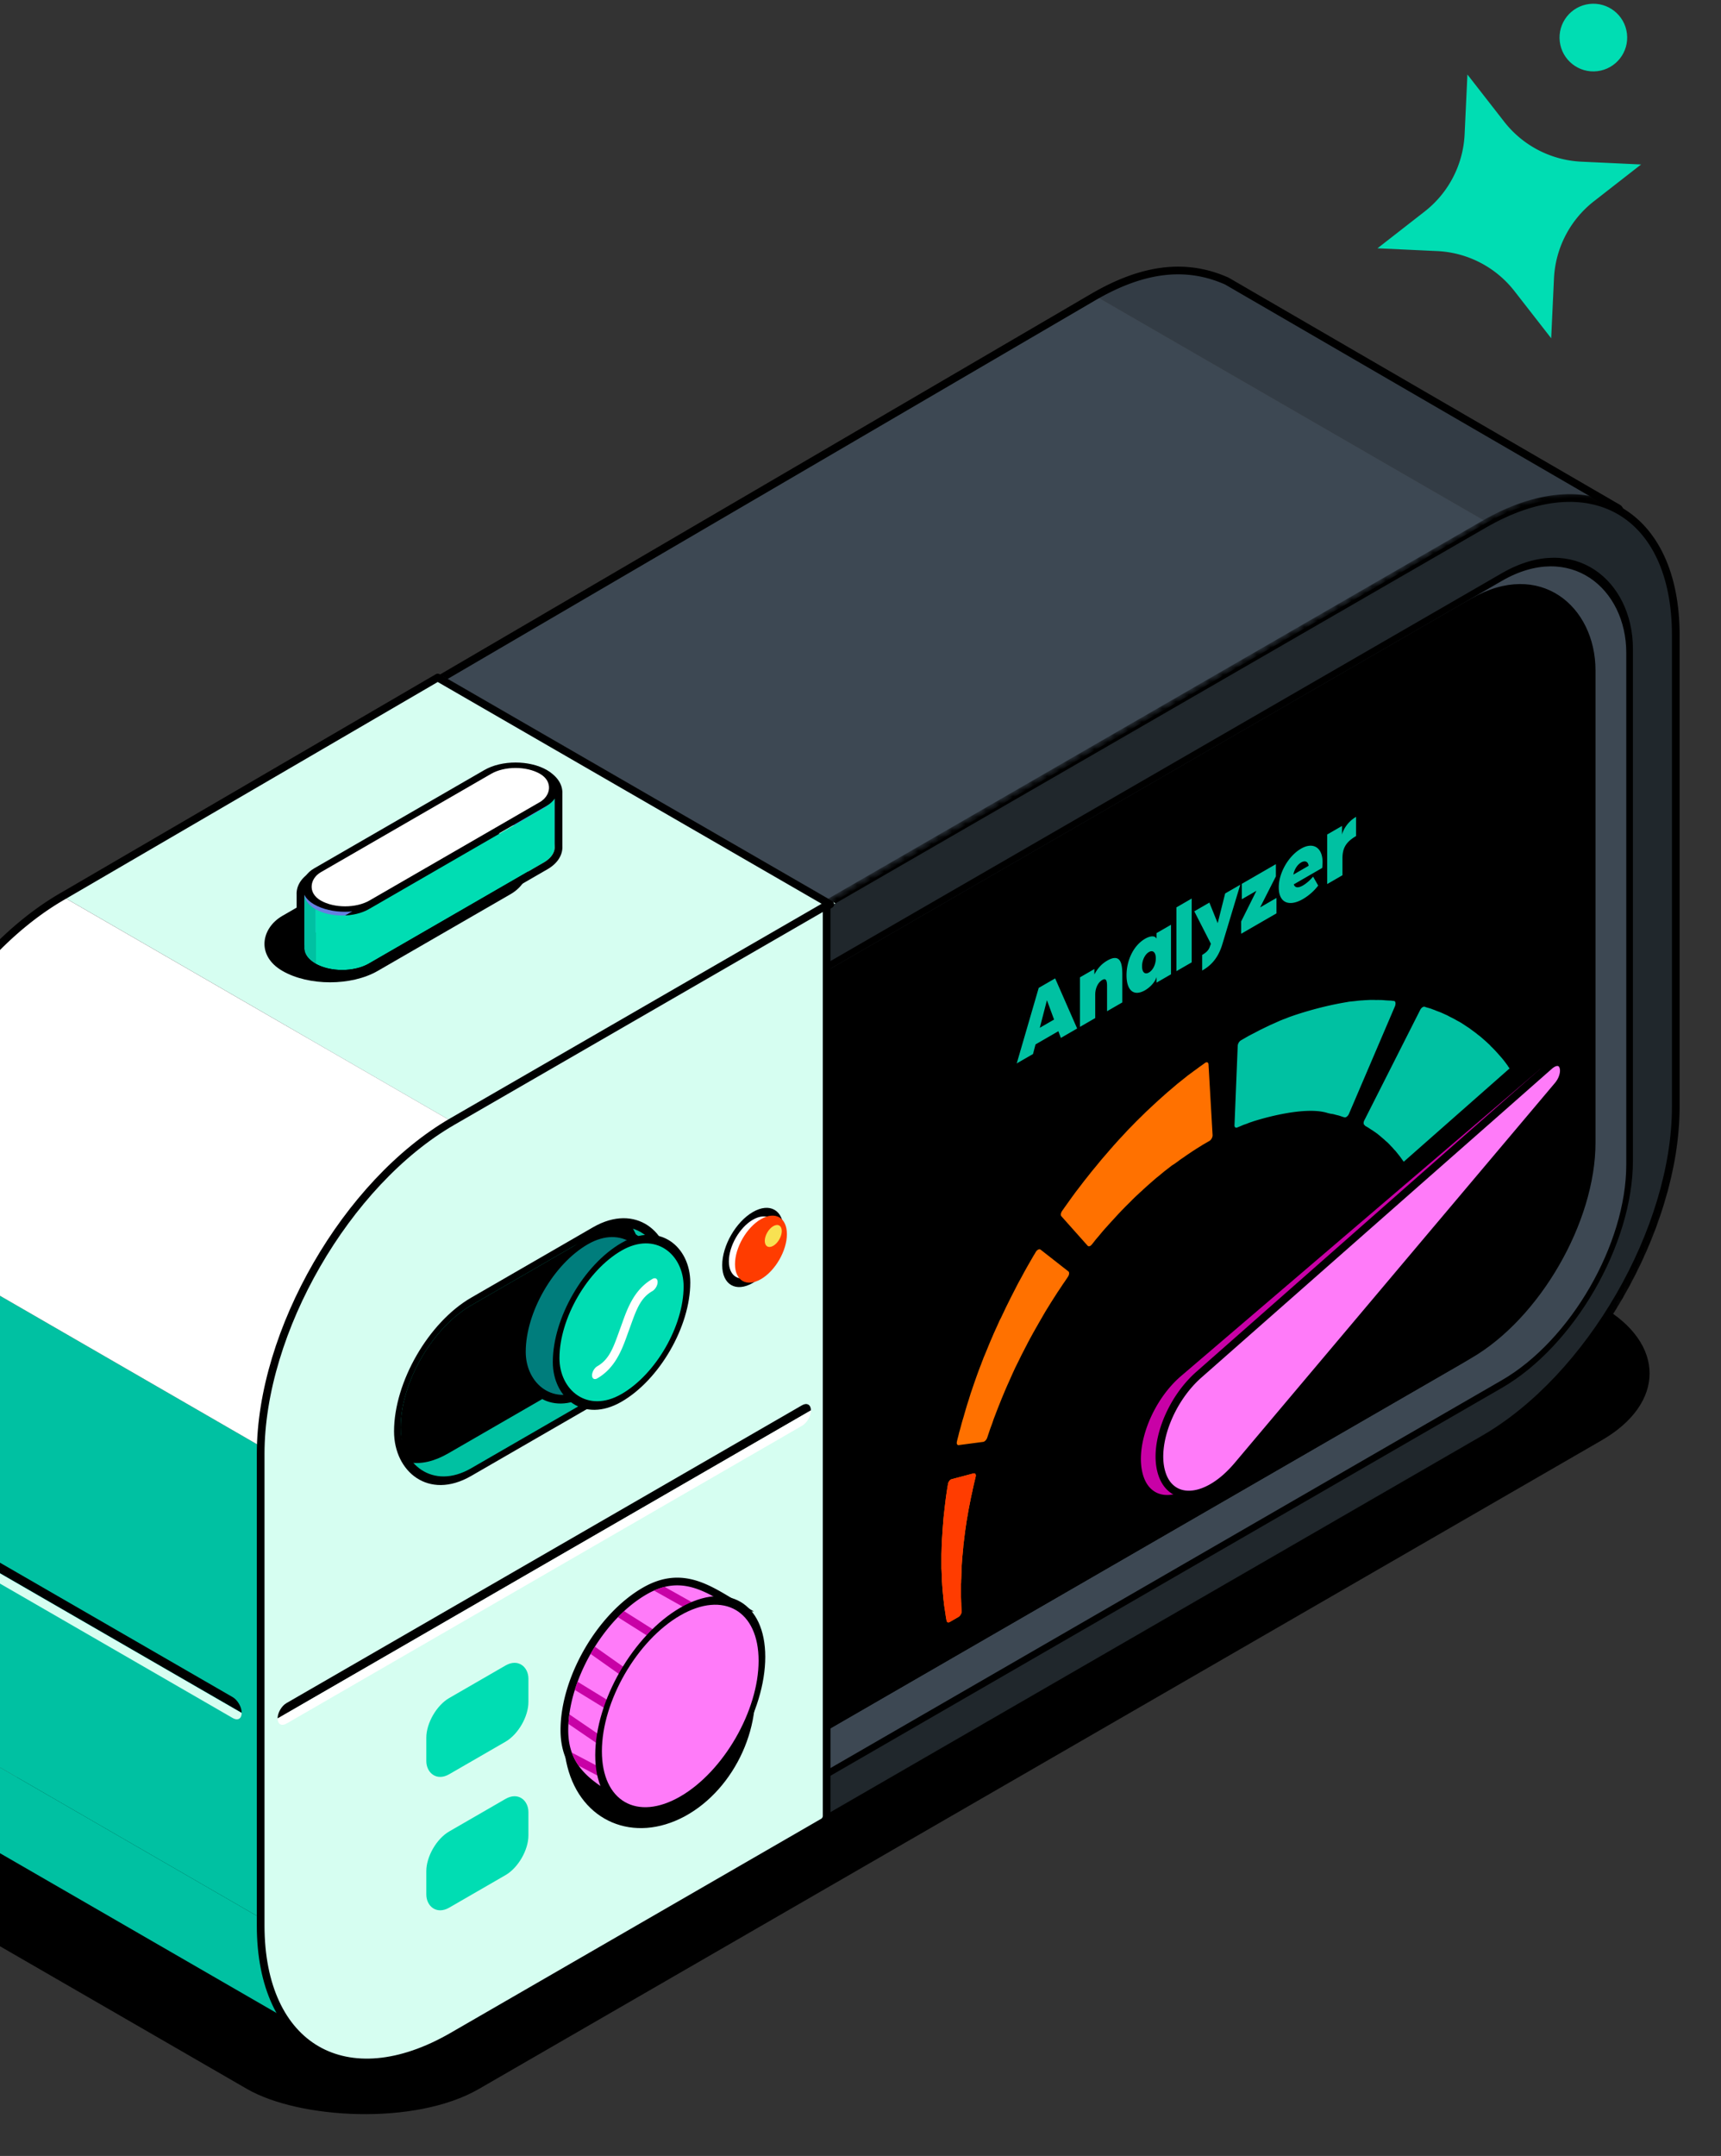 <svg xmlns="http://www.w3.org/2000/svg" fill="none" viewBox="0 0 254 318">
  <rect x="0" y="0" width="254" height="318" fill="#333333" stroke="none"/>
  <path fill="#333C45" d="M239.739 75.414c-5.43-3.135-12.546-2.161-19.663 1.947l-57.934-33.448c7.117-4.108 14.234-5.082 19.663-1.947l57.934 33.448Z"/>
  <rect width="230.849" height="85.337" fill="#000" rx="19.755" transform="matrix(.866 -.5 .866 .5 -20.335 275.331)"/>
  <path fill="#3D4853" d="m9.197 132.217 152.945-88.303 57.934 33.448-152.945 88.303z"/>
  <path stroke="#000" stroke-linejoin="round" stroke-width="1.135" d="M219.175 77.898a.463.463 0 0 0 .037-.02c7.002-4.061 13.857-4.94 19.014-1.949a.568.568 0 0 0 .57-.982l-57.698-33.472a.567.567 0 0 0-.055-.028c-6.094-2.705-12.448-1.833-19.638 2.338h-.002l-150.994 88.22a.568.568 0 0 0-.003.978l55.91 33.257a.569.569 0 0 0 .574.003l152.285-88.345Z"/>
  <mask id="a" width="211" height="233" x="38" y="72" maskUnits="userSpaceOnUse" style="mask-type:alpha">
    <path fill="#20272C" stroke="#000" stroke-width="1.135" d="M67.13 165.093c-15.63 9.024-28.3 30.969-28.3 49.017v69.571c0 18.048 12.67 25.363 28.3 16.339l152.946-88.303c15.629-9.023 28.299-30.969 28.299-49.016V93.129c0-18.048-12.67-25.363-28.299-16.339L67.131 165.093Z"/>
  </mask>
  <g mask="url(#a)">
    <path fill="#20272C" stroke="#000" stroke-width="1.135" d="M67.13 165.024c-15.63 9.023-28.3 30.969-28.3 49.016v69.572c0 18.048 12.67 25.363 28.3 16.339l151.897-87.698c15.63-9.023 28.3-30.969 28.3-49.016V93.665c0-18.048-12.67-25.363-28.3-16.339L67.13 165.024Z"/>
    <rect width="224.866" height="119.032" x="-.492" y="-.284" fill="#3D4853" stroke="#000" stroke-width="1.135" rx="21.76" transform="matrix(.866 -.5 0 1 46.202 186.699)"/>
    <rect width="218.487" height="112.036" fill="#000" rx="21.192" transform="matrix(.866 -.5 0 1 46.268 186.944)"/>
    <rect width="216.739" height="112.036" fill="#000" rx="21.192" transform="matrix(.866 -.5 0 1 46.268 186.944)"/>
  </g>
  <path fill="#FF7100" d="m173.811 171.33.383-.285c.128-.095.256-.169.384-.264.256-.169.494-.348.731-.506.238-.158.457-.306.676-.454.11-.063.22-.148.329-.211.11-.063.201-.137.293-.19.182-.105.365-.232.53-.327.164-.095.31-.2.456-.285l.475-.274.421-.243c.274-.158.493-.559.475-.865l-.603-10.434c-.018-.306-.256-.401-.53-.2-.128.095-.256.19-.42.306-.147.105-.311.221-.494.348-.201.158-.438.337-.676.496-.237.179-.493.369-.767.569a4.456 4.456 0 0 0-.402.317c-.128.095-.275.221-.402.316a70.52 70.52 0 0 1-.878.697c-.292.253-.603.517-.913.78-.165.138-.311.264-.475.401-.165.137-.329.296-.494.433-.329.295-.658.591-1.005.897-.329.316-.676.622-1.023.949-.165.158-.347.327-.53.496-.164.158-.347.327-.53.517-.183.169-.347.348-.53.517-.183.169-.347.348-.53.517-.347.348-.694.717-1.041 1.065-.348.349-.695.739-1.042 1.108-.164.18-.347.369-.512.549-.164.179-.329.359-.511.57-.165.179-.329.358-.494.559-.164.179-.329.358-.493.559-.329.38-.64.749-.95 1.097-.311.369-.603.728-.896 1.087-.292.358-.584.696-.859 1.044-.274.348-.548.697-.804 1.013-.255.317-.493.644-.731.95-.237.306-.456.601-.676.875-.201.285-.402.549-.584.802-.183.253-.366.506-.512.717-.165.222-.311.433-.439.612-.182.254-.329.465-.456.644-.201.285-.256.654-.11.802l3.874 4.346c.146.148.402.085.621-.189.092-.116.219-.275.347-.433a8.39 8.39 0 0 1 .384-.475c.146-.169.292-.337.457-.538.164-.2.329-.401.512-.612.182-.211.383-.432.584-.654.201-.221.421-.475.64-.707.219-.232.457-.496.694-.759.238-.264.475-.507.731-.781.256-.253.512-.528.768-.781s.53-.517.804-.802c.128-.137.274-.263.402-.4.146-.127.274-.264.42-.391.146-.126.274-.264.42-.39.147-.127.293-.253.421-.391.292-.253.566-.517.859-.77.292-.253.566-.496.858-.749.147-.126.293-.253.439-.359.146-.126.292-.232.42-.348.146-.126.274-.221.421-.348.146-.126.274-.221.42-.327.274-.221.548-.422.822-.643.311-.18.585-.38.841-.57Zm-26.424 23.759c-.109.232-.201.454-.31.686-.11.232-.201.453-.311.685-.11.233-.201.454-.292.676-.201.453-.402.928-.585 1.371-.183.464-.384.939-.567 1.382l-.146.338-.128.348c-.091.222-.183.464-.256.675-.365.908-.676 1.804-.986 2.68-.147.422-.293.865-.439 1.287-.073.211-.146.422-.201.623-.073.211-.128.411-.183.59-.128.391-.256.781-.365 1.161-.11.38-.219.738-.311 1.066-.091.348-.201.664-.292.991-.092.306-.165.602-.238.876-.073.274-.146.527-.219.781-.055.242-.11.464-.165.664-.073.275-.127.496-.164.665-.073.316.037.549.274.517l3.6-.475c.238-.031.493-.306.603-.622.055-.159.11-.338.183-.549.055-.179.128-.369.201-.601.073-.211.164-.454.256-.697.091-.242.182-.506.274-.791.091-.264.219-.57.329-.865.109-.295.237-.622.365-.949.128-.328.274-.665.402-1.013.073-.169.146-.359.219-.528.073-.169.147-.359.22-.527.146-.359.31-.728.475-1.119.347-.749.676-1.529 1.041-2.31.092-.201.183-.401.274-.58l.147-.296.146-.295c.201-.391.384-.791.585-1.182l.603-1.171c.109-.19.201-.39.292-.57.11-.19.201-.369.311-.58.109-.19.201-.369.31-.559.092-.179.201-.369.311-.559.201-.369.42-.728.621-1.097l.603-1.045c.201-.348.384-.665.585-.992l.567-.918c.182-.295.365-.569.548-.865.182-.274.347-.538.493-.77.165-.242.311-.453.439-.654.146-.211.274-.411.383-.58.055-.074.128-.18.201-.285.074-.106.128-.179.183-.274.128-.18.238-.348.329-.486.219-.316.256-.696.073-.823l-4.111-3.217c-.183-.127-.494.031-.695.358-.091.159-.182.317-.31.517l-.165.285-.183.317-.456.791c-.165.285-.329.591-.512.907l-.53.981c-.183.338-.384.686-.567 1.045-.182.359-.383.749-.584 1.139-.201.391-.402.781-.603 1.192-.201.412-.421.834-.622 1.267-.201.432-.42.875-.621 1.308a5.735 5.735 0 0 0-.329.675Zm-7.474 23.791c-.018.137-.054.327-.091.538-.037.19-.055.39-.091.601a46.66 46.66 0 0 0-.22 1.625c-.018.158-.036.295-.055.454l-.054.474c-.073.654-.165 1.34-.201 2.058-.037.358-.055.728-.092 1.107-.018.37-.036.76-.073 1.161-.055.791-.055 1.572-.091 2.374v2.068l.018.284c.018.391.037.781.037 1.182l.018.285V233.26l.018.137c.018.179.018.369.037.548.018.18.018.37.036.549.019.179.037.38.055.559l.055.538c0 .106.018.18.018.285.018.074.018.18.037.253.036.359.073.697.128 1.024.054.327.091.643.146.949.036.317.091.602.146.886 0 .022 0 .043.018.074.037.232.238.306.457.18l1.279-.739c.274-.158.494-.559.475-.844 0-.084 0-.169-.018-.243-.018-.284-.036-.59-.036-.928-.019-.306-.019-.643-.037-.971v-1.561c0-.169 0-.359.018-.538 0-.169 0-.359.019-.538 0-.19.018-.39.018-.58 0-.19.018-.391.018-.581v-.211.021-.063l.018-.285c.019-.39.055-.77.074-1.16l.018-.285.036-.295.055-.581.055-.58.018-.285.037-.295c.091-.77.183-1.541.292-2.3l.165-1.108c.054-.348.128-.728.182-1.055.11-.696.256-1.35.366-1.941.036-.148.055-.306.091-.454.037-.148.055-.285.092-.411.054-.264.127-.538.164-.771.055-.242.11-.464.146-.675.055-.221.11-.443.146-.612.055-.2.092-.39.128-.538.092-.348-.055-.58-.329-.506l-3.179.844c-.238.032-.512.38-.567.707Z"/>
  <path fill="#FF3C00" d="M139.913 218.882c-.018.138-.054.328-.091.539-.037.189-.055.39-.091.601a47.937 47.937 0 0 0-.22 1.625c-.018.158-.036.295-.055.453l-.054.475c-.073.654-.165 1.34-.201 2.057-.037.359-.055.728-.092 1.108-.018.369-.036.76-.073 1.161-.055.791-.055 1.572-.091 2.373v2.068l.018.285c.018.39.037.781.037 1.182l.018.285V233.262l.018.138c.018.179.018.369.037.548.018.18.018.369.036.549.019.179.037.38.055.559l.055.538c0 .106.018.179.018.285.018.074.018.179.037.253.036.359.073.696.128 1.023.054.328.091.644.146.95.036.316.091.601.146.886 0 .021 0 .042.018.074.037.232.238.306.457.179l1.279-.738c.274-.158.494-.559.475-.844 0-.085 0-.169-.018-.243a14.352 14.352 0 0 1-.036-.928c-.019-.306-.019-.644-.037-.971v-1.561c0-.169 0-.359.018-.538 0-.169 0-.359.019-.538 0-.19.018-.391.018-.581 0-.19.018-.39.018-.58v-.211.021-.063l.018-.285c.019-.39.055-.77.074-1.161l.018-.284.036-.296c.019-.2.037-.401.055-.58l.055-.58.018-.285.037-.296c.091-.77.183-1.54.292-2.3l.165-1.107c.054-.348.128-.728.182-1.055.11-.697.256-1.351.366-1.942.036-.147.055-.306.091-.453.037-.148.055-.285.092-.412.054-.263.127-.538.164-.77.055-.242.11-.464.146-.675.055-.222.11-.443.146-.612.055-.2.092-.39.128-.538.092-.348-.055-.58-.329-.506l-3.179.844c-.238.031-.512.379-.567.706Z"/>
  <path fill="#C801A6" stroke="#000" stroke-width="1.135" d="m228.537 157.057-.003-.003c-.371-.315-.981-.305-1.718.313l-.006.005-8.029 6.861-.001.001-11.838 10.103h-.001l-32.977 28.177-.001.001c-4.298 3.662-6.929 10.254-5.937 14.693.278 1.269.816 2.239 1.56 2.889 1.846 1.64 4.904 1.254 7.97-1.384a17.777 17.777 0 0 0 1.692-1.692l.01-.011 30.131-34.989v-.001l11.48-13.318 7.108-8.249.003-.003c.563-.645.86-1.378.932-2.001.071-.607-.068-1.122-.375-1.392Z"/>
  <path fill="#FF7BF9" stroke="#000" stroke-width="1.135" d="m230.374 156.831-.004-.003c-.383-.28-.987-.231-1.694.381l-.006.005-7.857 6.921-11.585 10.191-.001.001-32.27 28.421c-4.192 3.682-6.688 10.076-5.577 14.254.311 1.191.877 2.081 1.638 2.656 1.89 1.451 4.932.912 7.918-1.735a18.153 18.153 0 0 0 1.646-1.688l.01-.011 29.255-34.699h.001l11.146-13.209 6.902-8.181.003-.003c.544-.637.833-1.358.892-1.973.058-.597-.1-1.086-.417-1.328Z"/>
  <path fill="#00C1A2" d="m201.605 166.133.292.169c.11.063.201.137.329.211.109.084.237.158.365.232.128.095.256.19.402.274.128.116.293.19.421.327.146.106.292.232.438.359.146.127.311.264.457.39.146.148.311.285.475.422.146.148.311.306.457.475.073.085.164.158.238.243l.219.253c.073.084.146.169.237.243.073.084.147.19.22.274.146.19.292.359.438.549.146.189.274.39.42.58l.11.148.055.073 15.624-13.768c-.018-.01-.018-.031-.037-.042-.091-.116-.182-.232-.256-.38-.091-.116-.182-.232-.274-.369a13.593 13.593 0 0 0-.584-.738c-.421-.475-.841-.971-1.298-1.425-.109-.126-.237-.221-.347-.348l-.164-.179-.183-.169a15.88 15.88 0 0 0-.731-.654 8.925 8.925 0 0 0-.749-.623c-.128-.095-.256-.211-.384-.306l-.384-.284-.384-.285c-.128-.095-.255-.19-.383-.264l-.768-.506a7.207 7.207 0 0 0-.767-.444c-.256-.147-.494-.284-.75-.411-.255-.127-.493-.243-.712-.369-.238-.116-.475-.211-.695-.317a7.314 7.314 0 0 0-.639-.264 7.422 7.422 0 0 1-.585-.232 7.372 7.372 0 0 1-.512-.19c-.164-.052-.31-.095-.456-.137a3.832 3.832 0 0 1-.494-.158c-.201-.053-.493.137-.658.464l-8.241 16.279c-.164.306-.146.612.037.718.036.084.109.126.201.179Zm4.111-18.495c-.11 0-.219-.021-.365-.042-.055-.01-.128-.01-.201-.01-.073 0-.165-.011-.238-.011-.201-.01-.402-.021-.621-.042a7.51 7.51 0 0 0-.713-.032c-.237-.01-.493.011-.749-.01-.256 0-.53-.011-.822.01-.293.021-.585.021-.896.053-.311.011-.621.042-.95.084-.329.043-.658.064-.987.106-.091.011-.183.021-.256.042-4.824.781-8.771 2.279-8.771 2.279a11.16 11.16 0 0 1-.767.295c-.165.074-.348.138-.512.211l-.494.222c-.328.148-.639.285-.95.422-.31.158-.603.285-.895.433-.293.147-.567.263-.822.411-.256.127-.512.274-.75.39-.237.116-.456.243-.658.338l-.548.316-.603.349c-.256.147-.457.495-.475.801l-.475 11.711c-.018.285.164.433.402.338.11-.042.219-.085.366-.148.127-.053.255-.105.42-.179.146-.064.31-.116.493-.18.165-.052.366-.147.548-.211.165-.052.348-.116.53-.179 0 0 7.365-2.437 11.056-1.213.164.031.31.074.457.095.182.021.347.052.493.095.146.042.274.074.402.105.128.032.238.053.347.095a.663.663 0 0 1 .183.063c.073.022.128.032.183.064.128.031.237.074.347.095.219.063.53-.18.676-.538l6.798-15.889c.128-.411.055-.728-.183-.739ZM153.463 151.598l2.106-1.215-1.053-2.854-1.053 4.069Zm-.632 2.453-.371 1.416-2.403 1.387 3.245-11.141 2.428-1.401 3.245 7.393-2.403 1.388-.372-.987-3.369 1.945Zm6.556-2.584v-7.308l2.131-1.23v.801c.582-1.108 1.276-1.68 1.907-2.045 2.044-1.18 2.217.622 2.217 2.095v4.076l-2.254 1.301v-3.747c0-.872-.211-1.151-.706-.865-.669.386-1.04 1.273-1.04 2.174v3.447l-2.255 1.301Zm11.309-13.022v-.815l2.131-1.23v7.308l-2.131 1.23v-.815c-.322.958-1.189 1.644-1.684 1.93-1.784 1.03-2.75-.1-2.75-2.202 0-2.117.966-4.362 2.75-5.392.495-.286 1.362-.6 1.684-.014Zm-2.142 4.083c0 .887.421 1.259 1.015.915.595-.343 1.016-1.201 1.016-2.088 0-.872-.421-1.272-1.016-.929-.594.343-1.015 1.23-1.015 2.102Zm5.073.718v-9.41l2.254-1.302v9.411l-2.254 1.301Zm3.799-.091v-2.303c.842-.486 1.015-.915 1.102-1.137l.186-.507-2.452-4.791 2.229-1.287 1.226 3.039 1.103-4.384 2.229-1.287-2.651 8.796c-.73 2.438-2.105 3.36-2.972 3.861Zm5.754-5.424v-1.817l2.254-4.519-2.155 1.244v-2.274l5.028-2.903v1.802l-2.328 4.577 2.415-1.395v2.274l-5.214 3.011Zm11.371-7.109a7.797 7.797 0 0 1-2.266 1.995c-1.92 1.108-3.555.665-3.555-1.738 0-2.116 1.424-4.626 3.295-5.706 1.796-1.037 3.17-.143 3.17 1.974 0 .443-.049.872-.049.872l-4.199 2.424c.186.579.743.515 1.35.165.533-.308 1.102-.823 1.499-1.309l.755 1.323Zm-2.526-3.404c-.558.322-1.004 1.037-1.14 1.788l2.254-1.302c-.074-.629-.532-.822-1.114-.486Zm3.852 3.182v-7.308l2.192-1.266v1.302c.037-.337.582-1.781 2.069-2.639v2.832c-1.635.944-2.007 1.945-2.007 3.318v2.459l-2.254 1.302ZM-18.61 180.384l57.933 33.448v69.572l-57.934-33.448z"/>
  <path fill="#000" d="m35.672 252.64-52.223-30.151c0-.854.6-1.201 1.34-.773l49.543 28.604c.74.427 1.34 1.466 1.34 2.32Z"/>
  <path fill="#D6FEF1" d="m-16.552 222.517 52.224 30.151c0 .832-.585 1.169-1.305.753l-49.614-28.644c-.72-.416-1.305-1.428-1.305-2.26ZM9.197 132.217l56.167-32.428 57.934 33.448-56.167 32.428z"/>
  <rect width="16.246" height="38.897" fill="#000" rx="8.123" transform="matrix(.866 .5 -.866 .5 68.33 119.698)"/>
  <path fill="#6580E1" fill-rule="evenodd" d="M44.915 131.916c-.046-.858.498-1.724 1.632-2.378l25.793-14.892c2.18-1.258 5.713-1.258 7.893 0 1.046.604 1.59 1.389 1.632 2.18v8.028c-.042-.792-.586-1.576-1.632-2.18-2.18-1.258-5.714-1.258-7.893 0l-25.793 14.891c-1.134.655-1.678 1.521-1.632 2.378v-8.027Z" clip-rule="evenodd"/>
  <path fill="#00DDB3" fill-rule="evenodd" d="M81.865 116.828c.045.857-.499 1.723-1.632 2.377L54.44 134.097c-2.18 1.258-5.714 1.258-7.894 0v8.027c2.18 1.259 5.714 1.259 7.894 0l25.793-14.891c1.133-.655 1.677-1.521 1.632-2.378v-8.027Z" clip-rule="evenodd"/>
  <path fill="#00C1A2" fill-rule="evenodd" d="M46.547 134.097c-1.047-.604-1.59-1.389-1.632-2.18v8.028c.041.791.585 1.575 1.632 2.179v-8.027Z" clip-rule="evenodd"/>
  <path stroke="#000" stroke-linejoin="round" stroke-width="1.135" d="M46.263 129.046c-1.234.713-1.967 1.74-1.916 2.88v7.809a2.431 2.431 0 0 0 0 .221v.019c.056 1.049.77 1.98 1.916 2.641l.033.018c1.192.678 2.71 1.001 4.197 1.001 1.502 0 3.034-.329 4.23-1.02l25.794-14.892c1.235-.713 1.969-1.742 1.916-2.883v-7.806a2.46 2.46 0 0 0 0-.219l-.001-.019c-.056-1.049-.77-1.98-1.915-2.641-1.197-.691-2.729-1.02-4.23-1.02-1.502 0-3.035.329-4.231 1.02l-25.793 14.891Z"/>
  <rect width="9.455" height="38.507" y="-.568" fill="#fff" stroke="#000" stroke-width="1.135" rx="4.728" transform="matrix(.866 .5 -.866 .5 75.6 111.773)"/>
  <path fill="#00C1A2" d="M39.323 283.398c0 8.218 2.715 14.868 8.145 18.003l-57.934-33.448c-5.43-3.135-8.145-9.785-8.145-18.003l57.934 33.448Z"/>
  <path fill="#fff" d="M39.323 213.83c0-17.734 12.45-39.298 27.808-48.165L9.197 132.217c-15.358 8.867-27.808 30.431-27.808 48.165l57.934 33.448Z"/>
  <path fill="#000" d="m9.197 132.22.284.492.002-.001-.286-.491Zm55.41-32.282.283-.492a.567.567 0 0 0-.57.002l.286.49ZM-10.467 267.96l.284-.491-.284.491Zm77.597-102.292.284.492.002-.001-.286-.491Zm55.409-32.282.286.491a.57.57 0 0 0-.002-.983l-.284.492Zm-113.057-.675 55.409-32.283-.572-.98L8.912 131.73l.571.981Zm-.57-.982c-7.785 4.495-14.802 12.185-19.87 20.965-5.07 8.78-8.221 18.701-8.221 27.692h1.135c0-8.744 3.073-18.472 8.069-27.124 4.995-8.653 11.883-16.178 19.455-20.55l-.567-.983Zm-26.956 118.228v-69.571h-1.136v69.571h1.136Zm7.86 17.512c-5.18-2.991-7.86-9.393-7.86-17.512h-1.136c0 8.317 2.75 15.216 8.43 18.495l.567-.983Zm57.934 33.448-57.933-33.448-.568.983L47.184 301.9l.568-.983Zm-8.996-17.511c0 8.316 2.749 15.215 8.429 18.494l.568-.983c-5.18-2.991-7.861-9.393-7.861-17.511h-1.136Zm0-69.572v69.572h1.136v-69.572h-1.136Zm1.136 0c0-8.744 3.073-18.472 8.068-27.124 4.996-8.653 11.883-16.178 19.456-20.55l-.568-.983c-7.785 4.495-14.802 12.185-19.87 20.965-5.07 8.78-8.222 18.702-8.222 27.692h1.136Zm82.363-80.938-55.409 32.282.572.981 55.409-32.282-.572-.981ZM64.322 100.43l57.934 33.448.568-.984L64.89 99.446l-.568.984Z"/>
  <path fill="#D6FEF1" stroke="#000" stroke-linejoin="round" stroke-width="1.135" d="M122.003 134.099c0-.313-.22-.44-.492-.283l-54.74 31.604c-15.629 9.023-28.3 30.969-28.3 49.016v69.572c0 18.048 12.671 25.363 28.3 16.339l54.74-31.604c.272-.157.492-.538.492-.851V134.099Z"/>
  <rect width="45.913" height="25.162" x="-.492" y="-.284" fill="#00C1A2" stroke="#000" stroke-width="1.135" rx="12.581" transform="matrix(.866 -.5 0 1 59.074 198.299)"/>
  <path fill="#000" d="M93.17 180.824c.864 1.253 1.358 2.995 1.358 5.154 0 6.635-4.658 14.703-10.404 18.021l-17.97 10.375c-2.088 1.205-4.032 1.618-5.661 1.336-.865-1.253-1.358-2.994-1.358-5.154 0-6.635 4.658-14.703 10.404-18.021l17.97-10.375c2.088-1.205 4.032-1.618 5.661-1.336Z"/>
  <rect width="22.293" height="22.293" x="-.492" y="-.284" fill="#007D7C" stroke="#000" stroke-width="1.135" rx="11.146" transform="matrix(.866 -.5 0 1 77.527 188.574)"/>
  <rect width="22.293" height="22.293" x="-.492" y="-.284" fill="#00DDB3" stroke="#000" stroke-width="1.135" rx="11.146" transform="matrix(.866 -.5 0 1 82.506 189.503)"/>
  <path fill="#fff" d="M96.284 188.649c-2.69 1.553-3.688 4.348-4.49 6.593l-.523 1.442c-.85 2.38-1.484 3.896-3.118 4.839-.102.059-.202.14-.296.239a1.82 1.82 0 0 0-.418.724 1.336 1.336 0 0 0-.06.376c.001.236.083.416.227.5.145.083.342.064.547-.054 2.692-1.554 3.689-4.348 4.49-6.593l.523-1.442c.85-2.381 1.484-3.896 3.118-4.839.102-.059.202-.14.296-.239a1.82 1.82 0 0 0 .42-.725 1.33 1.33 0 0 0 .058-.376c0-.236-.082-.416-.227-.499-.145-.084-.342-.064-.547.054Z"/>
  <rect width="17.402" height="11.239" fill="#00DDB3" rx="3.907" transform="matrix(.866 -.5 0 1 62.919 272.088)"/>
  <rect width="17.402" height="11.239" fill="#00DDB3" rx="3.907" transform="matrix(.866 -.5 0 1 62.919 252.41)"/>
  <path fill="#000" d="M83.735 260.573c2.054 8.111 9.798 11.386 17.326 7.334 7.503-4.059 11.943-13.896 9.903-22.014-2.049-8.092-9.795-11.373-17.336-7.34-7.536 4.052-11.977 13.915-9.893 22.02Z"/>
  <path fill="#FF7BF9" stroke="#000" stroke-width="1.135" d="M83.296 255.199c0-3.81 1.334-7.993 3.463-11.681 2.13-3.688 5.085-6.935 8.385-8.84 2.81-1.622 5.23-1.685 7.521-.975 1.823.565 3.573 1.628 5.342 2.702.395.24.791.481 1.189.717a1.588 1.588 0 0 1 .57 2.162l-2.257 3.875c-.528 6.912-5.097 14.773-10.843 18.614-1.77 2.891-5.723 3.985-8.569 1.986-1.334-.937-2.541-1.995-3.411-3.371-.876-1.385-1.39-3.057-1.39-5.189Z"/>
  <path fill="#C801A6" d="M84.396 258.505c.257.716.6 1.355 1.01 1.935l7.013 3.691.578-1.099-8.6-4.527ZM84.027 252.864c-.064.474-.11.945-.136 1.411l8.467 5.782.7-1.025-9.031-6.168ZM85.249 248.056c-.148.401-.285.803-.41 1.206l10.029 6.154.65-1.059-10.27-6.301ZM87.802 242.885c-.22.351-.434.708-.64 1.069l10.466 7.403.718-1.014-10.544-7.458ZM92.108 237.642c-.31.286-.615.584-.913.892l10.497 6.63.664-1.05-10.248-6.472ZM96.521 234.607l11.099 6.226.608-1.083-10.137-5.687a9.322 9.322 0 0 0-1.57.544Z"/>
  <circle cx="13.353" cy="13.353" r="13.921" fill="#FF7BF9" stroke="#000" stroke-width="1.135" transform="matrix(-.866 .5 0 1 111.961 231.599)"/>
  <path fill="#00DDB3" d="m216.573 10.99 5.425 6.958a15.358 15.358 0 0 0 11.395 5.9l8.814.411-6.959 5.425a15.357 15.357 0 0 0-5.899 11.395l-.412 8.815-5.424-6.96a15.36 15.36 0 0 0-11.396-5.899l-8.814-.412 6.959-5.424a15.357 15.357 0 0 0 5.899-11.396l.412-8.814Z"/>
  <circle cx="235.162" cy="5.542" r="4.991" fill="#00DDB3" transform="rotate(-6.735 235.162 5.542)"/>
  <circle cx="4.091" cy="4.091" r="4.659" fill="#fff" stroke="#000" stroke-linejoin="round" stroke-width="1.135" transform="matrix(-.866 .5 0 1 114.659 177.862)"/>
  <circle cx="4.423" cy="4.423" r="4.423" fill="#FF3C00" transform="matrix(-.866 .5 0 1 116.138 177.614)"/>
  <circle cx="1.449" cy="1.449" r="1.449" fill="#F8E152" transform="matrix(-.866 .5 0 1 115.381 180.133)"/>
  <path fill="#000" d="M40.97 253.473c0-.834.585-1.848 1.307-2.265l76.098-43.935c.723-.417 1.308-.079 1.308.755L40.97 253.473Z"/>
  <path fill="#fff" d="m40.97 253.477 78.713-45.445c0 .834-.585 1.848-1.308 2.265l-76.098 43.935c-.722.417-1.307.079-1.307-.755Z"/>
</svg>
